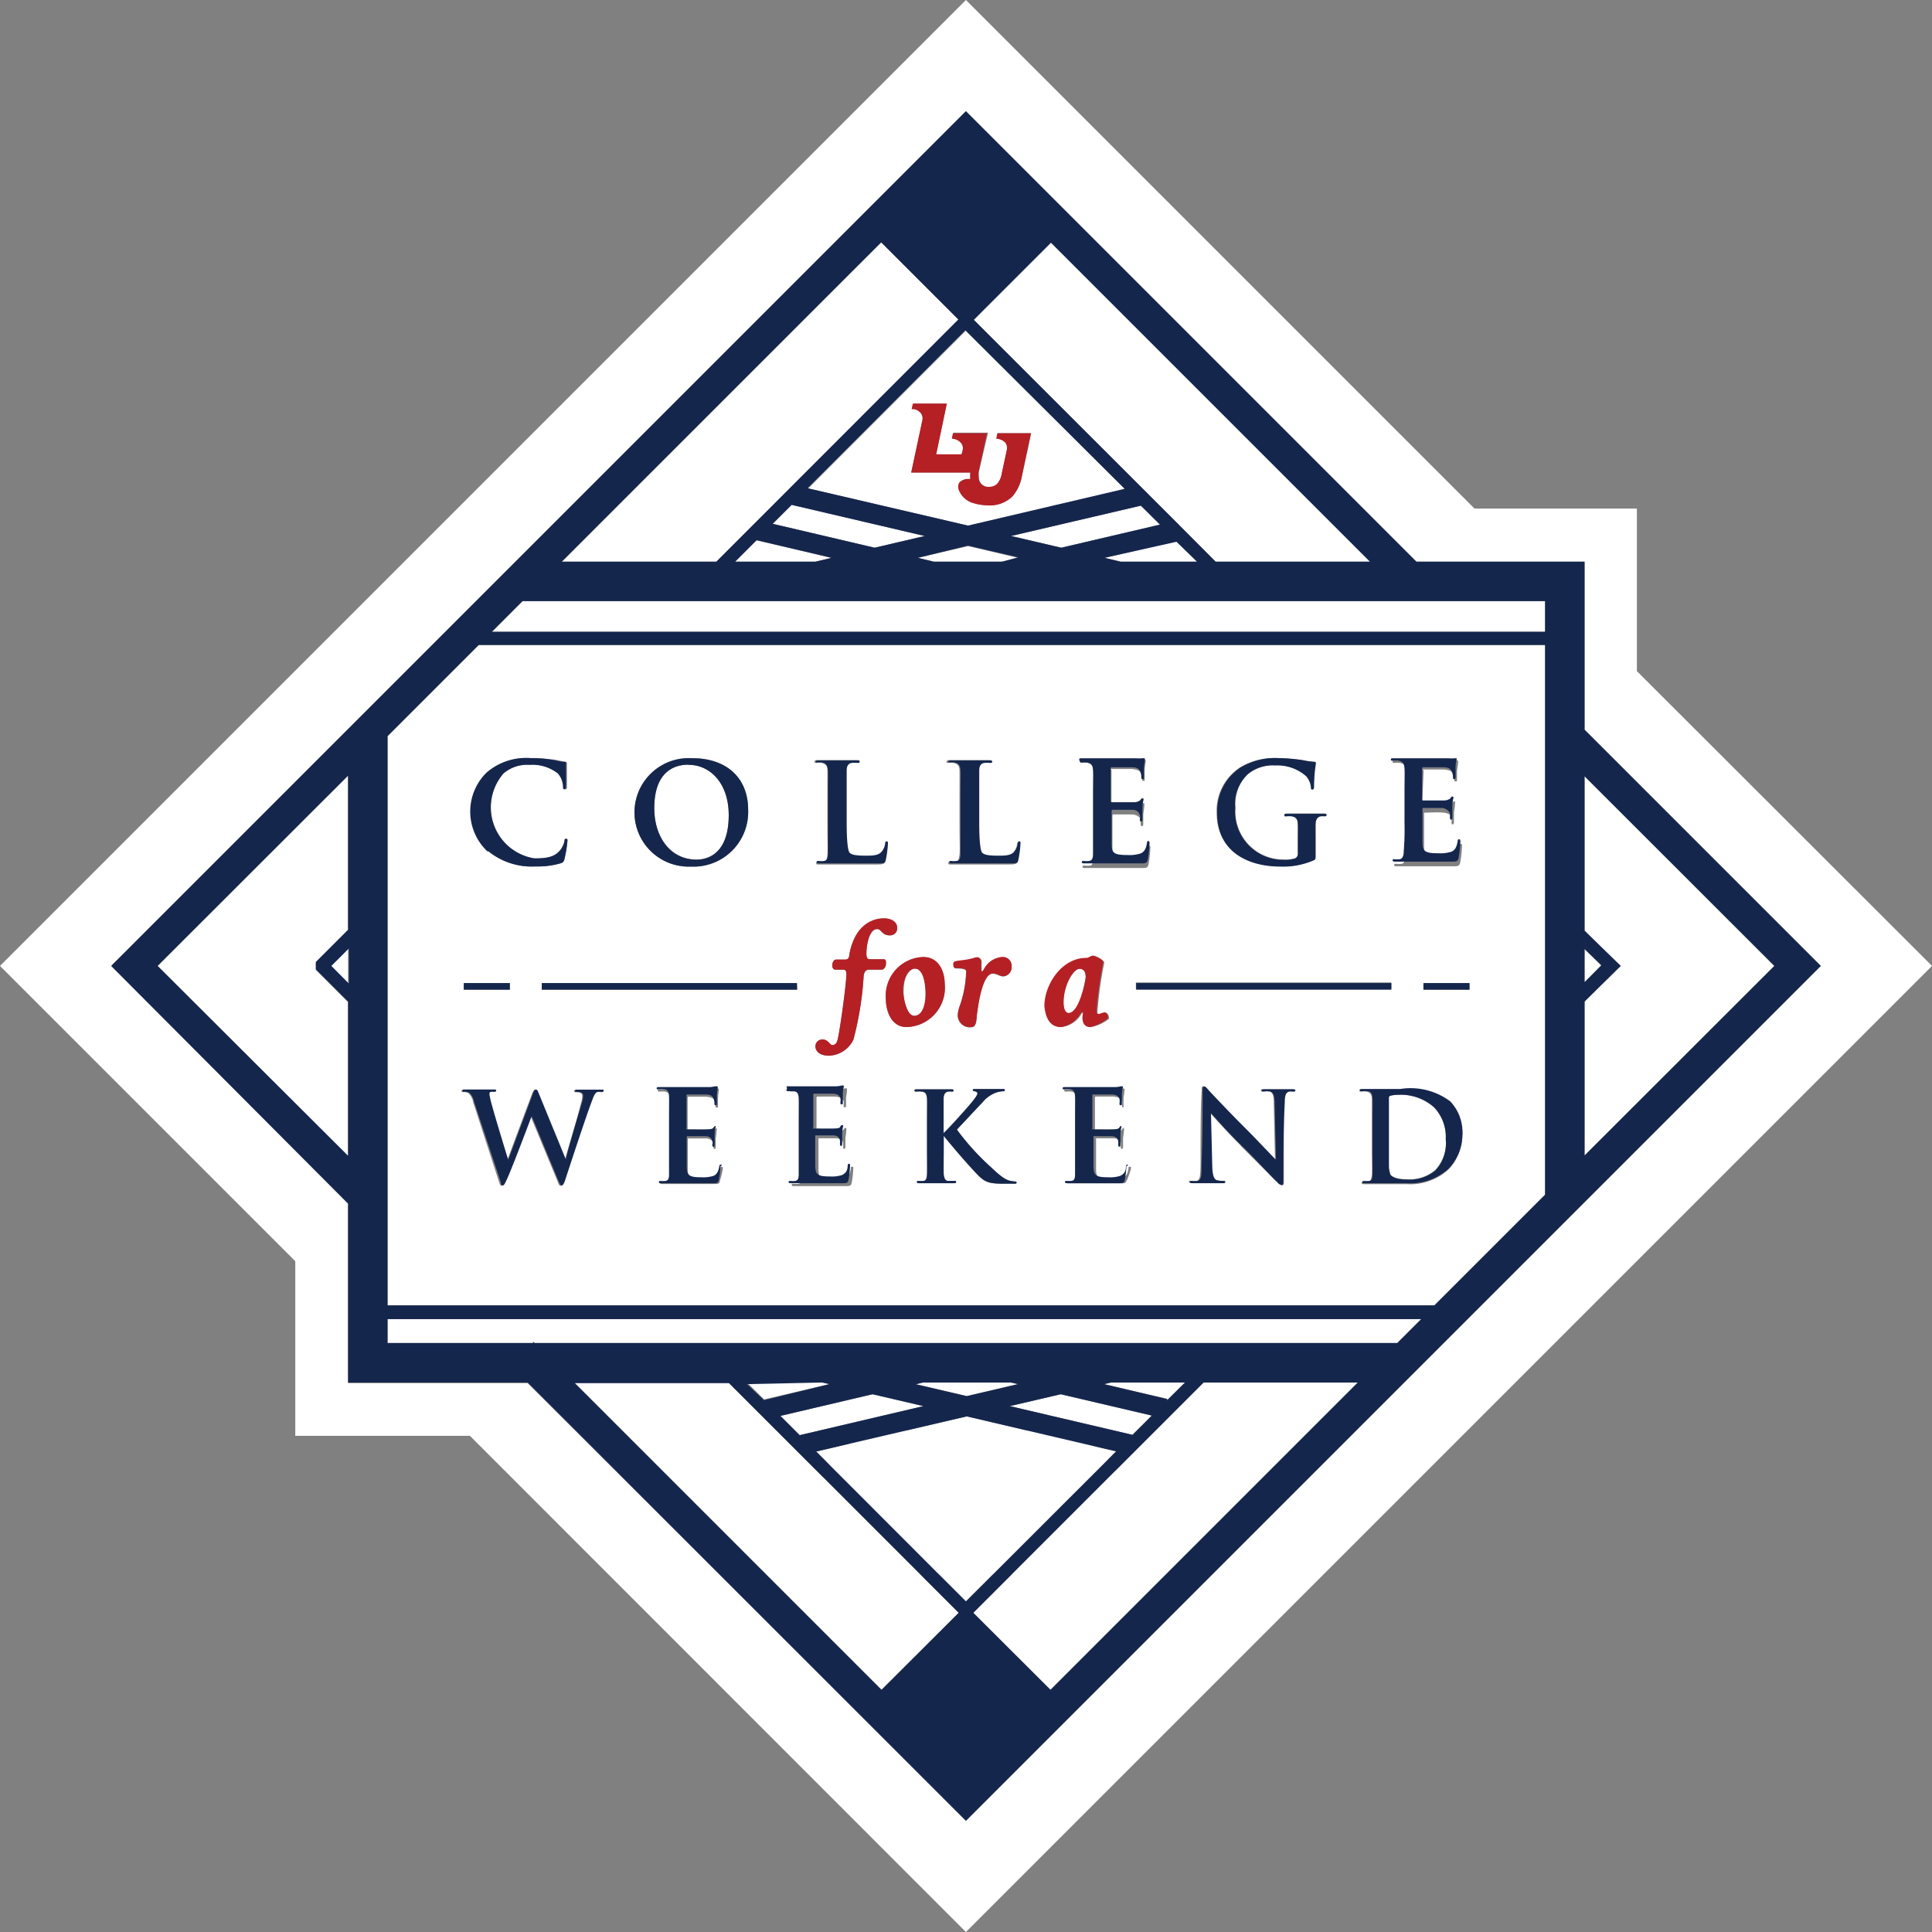 <svg id="Layer_1" data-name="Layer 1" xmlns="http://www.w3.org/2000/svg" viewBox="0 0 120.39 120.39"><rect x="0" y="0" width="120.39" height="120.39" fill="#808080" stroke="none"/><defs><style>.cls-1{fill:#fff;}.cls-2{fill:#15264d;}.cls-3{fill:#b52025;}</style></defs><rect class="cls-1" x="51.01" y="89.15" width="19.07" height="8.96" rx="4.48"/><polygon class="cls-1" points="63.41 86.25 62.97 86.15 57.51 86.15 57.07 86.25 60.24 86.99 63.41 86.25"/><path class="cls-1" d="M24.15,82.2v1.49H33.2s0,0,0-.08l.08.08H87.07l1.49-1.49Z"/><polygon class="cls-1" points="66.1 86.88 62.93 87.62 70.57 89.41 71.78 88.21 66.1 86.88"/><path class="cls-1" d="M87.13,68.22a2.09,2.09,0,0,0-.51.06.13.13,0,0,0-.09.15c0,.27,0,.95,0,1.57v1c0,.83,0,1.43,0,1.58a1.78,1.78,0,0,0,.09.59c.1.15.41.31,1,.31a2.5,2.5,0,0,0,1.8-.56A2.46,2.46,0,0,0,90.09,71a2.68,2.68,0,0,0-.74-2A3.13,3.13,0,0,0,87.13,68.22Z"/><polygon class="cls-1" points="45.8 35 50.81 35 51.81 34.76 47.13 33.67 47.14 33.66 45.8 35"/><path class="cls-1" d="M57,63.3c.48,0,.71-.61.71-1.38,0-.45-.09-1.56-.67-1.56-.35,0-.73.46-.73,1.37C56.29,62,56.39,63.3,57,63.3Z"/><polygon class="cls-1" points="73.84 86.15 69.23 86.15 68.8 86.25 72.75 87.17 72.72 87.26 73.84 86.15"/><path class="cls-1" d="M50.36,30.44l10,2.33,9.76-2.29L60.19,20.6Zm6.53-5.29H59l-.68,3.19H59.9L60,28a.55.55,0,0,0-.11-.46.8.8,0,0,0-.55-.24l.07-.34h2.16L61,29.39a1.63,1.63,0,0,0,0,.35.59.59,0,0,0,.67.59.65.65,0,0,0,.49-.2,1.23,1.23,0,0,0,.28-.64l.31-1.44a.55.55,0,0,0-.09-.48.84.84,0,0,0-.56-.24l.07-.34h2.09l-.58,2.69a2.61,2.61,0,0,1-.59,1.25,2,2,0,0,1-1.56.55,3.06,3.06,0,0,1-.84-.13,1.36,1.36,0,0,1-.9-.75.55.55,0,0,1,0-.54.78.78,0,0,1,.55-.22h.13a1.77,1.77,0,0,1,0-.34v-.06H56.78l.69-3.23a.56.56,0,0,0-.07-.45.72.72,0,0,0-.47-.27h-.12Z"/><polygon class="cls-1" points="54.5 34.13 57.62 33.4 49.33 31.46 48.15 32.64 54.5 34.13"/><polygon class="cls-1" points="75 86.15 60.65 100.5 65.46 105.3 84.61 86.15 75 86.15"/><polygon class="cls-1" points="96.28 39.37 96.28 37.45 32.56 37.45 30.65 39.37 96.28 39.37"/><polygon class="cls-1" points="69.83 35 74.59 35 73.31 33.71 68.83 34.76 69.83 35"/><polygon class="cls-1" points="63.01 33.4 66.13 34.13 72.29 32.69 71.1 31.51 63.01 33.4"/><polygon class="cls-1" points="57.2 34.76 58.19 35 62.44 35 63.44 34.76 60.32 34.03 57.2 34.76"/><path class="cls-1" d="M66.59,63.14c.65,0,1-1.88,1.06-2.21s-.06-.55-.4-.55-1,1.06-1,2.1C66.28,62.93,66.41,63.14,66.59,63.14Z"/><polygon class="cls-1" points="57.54 87.62 54.37 86.88 48.63 88.23 49.83 89.43 57.54 87.62"/><polygon class="cls-1" points="59.74 100.5 45.39 86.15 35.78 86.15 54.93 105.3 59.74 100.5"/><polygon class="cls-1" points="98.74 59.14 98.74 61.25 99.79 60.19 98.74 59.14"/><polygon class="cls-1" points="21.69 61.29 21.69 59.1 20.6 60.19 21.69 61.29"/><polygon class="cls-1" points="21.69 62.45 19.67 60.43 19.67 59.96 21.69 57.94 21.69 48.33 9.82 60.19 21.69 72.06 21.69 62.45"/><polygon class="cls-1" points="98.74 48.37 98.74 57.98 100.95 60.19 98.74 62.41 98.74 72.02 110.56 60.19 98.74 48.37"/><polygon class="cls-1" points="60.68 19.93 73.23 32.47 73.24 32.47 73.25 32.49 75.75 35 85.37 35 65.49 15.12 60.68 19.93"/><polygon class="cls-1" points="44.64 35 59.72 19.91 54.91 15.1 35.02 35 44.64 35"/><path class="cls-1" d="M59.39,93.56c.31,0,.52-.41.52-1.25,0-.69-.16-1.37-.61-1.37-.29,0-.52.39-.52,1.25C58.78,92.84,59,93.56,59.39,93.56Z"/><path class="cls-1" d="M60.19,99.79l9.36-9.35-9.31-2.18-9.38,2.19Zm3.82-9A1,1,0,0,1,65,91.86a2,2,0,0,1-1.49,1.87l-.08,0s0,0,0,0,0,0,.07,0a2,2,0,0,0,1.06-1.76c0-.59-.22-1-.56-1s-.43.25-.43.56c0,.54.29.69.51.69a.76.76,0,0,0,.25,0l.06,0a0,0,0,0,1,0,0,.08.08,0,0,1,0,0,.7.7,0,0,1-.5.18.71.71,0,0,1-.76-.74A.88.88,0,0,1,64,90.77Zm-3,.59s.67-.44.8-.54a.24.24,0,0,1,.1,0s0,0,0,.08,0,.4,0,1v.7c0,.36,0,.68,0,.85s0,.17.15.2l.16,0s.05,0,.05,0,0,0-.06,0H61.1s-.07,0-.07,0,0,0,.06,0l.22,0c.12,0,.14-.08.15-.2s0-.49,0-.85v-1.1c0-.09,0-.14-.06-.14a2.28,2.28,0,0,0-.36.13l-.05,0a0,0,0,0,1,0,0A.05.05,0,0,1,61,91.36Zm-1.63-.59c.76,0,1,.79,1,1.39,0,1-.39,1.57-1.06,1.57s-1-.86-1-1.4C58.31,91.45,58.66,90.77,59.38,90.77Zm-3.54.14a1.47,1.47,0,0,1,.68-.14c.66,0,.95.36.95.8,0,.74-.81,1.37-1.3,1.76,0,0,0,0,0,0h.25c.07,0,.51,0,.65,0a.43.43,0,0,0,.43-.33s0-.06.05-.06,0,0,0,.07a4,4,0,0,1-.11.54c0,.1-.09.11-.33.11H55.67a.05.05,0,0,1-.05,0s0-.06.07-.1c.53-.46,1.28-1.05,1.28-1.85,0-.59-.33-.71-.51-.71a.54.54,0,0,0-.4.13.64.64,0,0,0-.16.37s0,.07,0,.07,0,0,0-.07,0-.35,0-.46S55.8,90.94,55.84,90.91Z"/><path class="cls-1" d="M89.38,81.38l6.9-6.9V64.87l0,0V63.74l0,0v-7l0,0V55.49l0,0V40.19H29.83l-5.68,5.68V81.38Zm-44.52-7.8c0,.2-.12.2-.42.2-.69,0-1.38,0-2.16,0l-1,0c-.1,0-.15,0-.15-.08s0-.06.12-.06a1.7,1.7,0,0,0,.28,0c.16,0,.2-.2.23-.43s0-1,0-1.66V70.12c0-1.19,0-1.41,0-1.65s-.07-.4-.33-.45a1.37,1.37,0,0,0-.31,0c-.08,0-.13,0-.13-.07s.06-.07.17-.07l1.13,0h2a1.78,1.78,0,0,0,.34-.05l.12,0s.05,0,.05.07a4.68,4.68,0,0,0-.06.51c0,.08,0,.42,0,.52s0,.08-.08.08-.07,0-.07-.14a.81.81,0,0,0-.05-.25c0-.14-.13-.23-.52-.28l-1.11,0s-.06,0-.06.08v2c0,.06,0,.09.06.09s1.07,0,1.25,0,.3,0,.37-.11.09-.1.13-.1,0,0,0,.06,0,.17-.06.57c0,.15,0,.47,0,.52s0,.15-.07.15-.07-.09-.07-.13,0-.12,0-.22-.15-.28-.44-.31l-1.11,0s-.05,0-.05.08v1.83c0,.54.14.65.94.65a2.12,2.12,0,0,0,.74-.09c.2-.1.29-.26.35-.58,0-.09,0-.12.08-.12s.07.07.07.14A6.08,6.08,0,0,1,44.86,73.58Zm18.33.18h-.67c-.88,0-1.15-.09-1.59-.54-.6-.62-1.48-1.64-2.13-2.44v.72c0,.71,0,1.33,0,1.67s.09.39.28.42l.38,0c.07,0,.11,0,.11.06s-.07.08-.15.08l-1.13,0-1,0c-.1,0-.16,0-.16-.08s0-.06.13-.06a1.84,1.84,0,0,0,.28,0c.15,0,.19-.2.22-.43s0-1,0-1.66V70.12c0-1.19,0-1.41,0-1.65s-.08-.4-.34-.45a1.28,1.28,0,0,0-.3,0c-.09,0-.14,0-.14-.07s.06-.07.18-.07l1.09,0,1,0c.1,0,.16,0,.16.07s0,.07-.11.07a.9.9,0,0,0-.22,0c-.21,0-.27.17-.29.45s0,.46,0,1.65v.49c.35-.32,1.28-1.36,1.63-1.77s.48-.61.48-.7,0-.1-.18-.14-.1,0-.1-.08,0-.06.1-.06l.79,0,.95,0c.12,0,.14,0,.14.07s0,.06-.1.07a1.65,1.65,0,0,0-.43.08,2,2,0,0,0-.87.63c-.37.38-1.37,1.46-1.58,1.68a15.37,15.37,0,0,0,2.11,2.33c.69.66.92.77,1.16.85l.29.05c.11,0,.15,0,.15.07S63.3,73.76,63.19,73.76Zm-2-13.22s0,0,.09-.08a1.4,1.4,0,0,1,1.17-.81.55.55,0,0,1,.58.6.56.56,0,0,1-.5.6c-.27,0-.38-.17-.67-.17-.61,0-.89,1.75-1,2.65,0,.48-.1.69-.36.69a.75.75,0,0,1-.82-.83,2.11,2.11,0,0,1,.14-.55,7,7,0,0,0,.38-2.11c0-.12-.17-.18-.63-.18-.14,0-.17-.21-.17-.31s.61-.1,1.41-.37l.1,0a.27.27,0,0,1,.26.3c0,.12,0,.34,0,.46S61.15,60.54,61.19,60.54Zm9,13c0,.2-.12.2-.42.2-.7,0-1.38,0-2.16,0l-1,0c-.1,0-.15,0-.15-.08s0-.06.12-.06a1.7,1.7,0,0,0,.28,0c.16,0,.2-.2.23-.43s0-1,0-1.66V70.12c0-1.19,0-1.41,0-1.65s-.08-.4-.33-.45a1.42,1.42,0,0,0-.31,0c-.09,0-.13,0-.13-.07s0-.07.17-.07l1.12,0h2a1.53,1.53,0,0,0,.33-.05l.13,0s0,0,0,.07,0,.15-.06.51c0,.08,0,.42,0,.52A.07.07,0,0,1,70,69c-.06,0-.08,0-.08-.14a.72.72,0,0,0,0-.25c-.06-.14-.13-.23-.53-.28l-1.1,0s-.06,0-.06.08v2c0,.06,0,.09.06.09s1.07,0,1.25,0,.3,0,.37-.11.09-.1.13-.1,0,0,0,.06,0,.17-.06.57c0,.15,0,.47,0,.52s0,.15-.07.15-.07-.09-.07-.13a1.15,1.15,0,0,0,0-.22c0-.16-.14-.28-.43-.31l-1.11,0s0,0,0,.08v.62c0,.26,0,1,0,1.21,0,.54.14.65.94.65a2,2,0,0,0,.73-.09c.21-.1.3-.26.35-.58,0-.09,0-.12.09-.12s.06.07.06.14A6.09,6.09,0,0,1,70.21,73.58Zm7.09-2.19c-.85-.85-1.74-1.85-1.88-2l.08,3.31c0,.61.12.81.28.87a1.41,1.41,0,0,0,.4.05c.09,0,.13,0,.13.06s-.07.08-.18.08c-.5,0-.82,0-1,0l-.85,0c-.1,0-.17,0-.17-.08s0-.06.13-.06a1.45,1.45,0,0,0,.35,0c.2-.06.23-.29.24-1,0-1.65,0-3.58.07-4.62,0-.16,0-.27.1-.27s.16.1.29.25,1.28,1.37,2.42,2.5c.53.53,1.63,1.7,1.76,1.82l-.08-3.54c0-.48-.08-.63-.26-.71a1.53,1.53,0,0,0-.42,0c-.09,0-.12,0-.12-.07s.08-.07.2-.07l.94,0,.77,0c.1,0,.18,0,.18.07s0,.07-.14.07a1.06,1.06,0,0,0-.24,0c-.21.06-.28.23-.28.66C80,70.33,80,72,80,73.61c0,.17,0,.24-.1.24a.45.45,0,0,1-.27-.17C79.11,73.21,78.11,72.19,77.3,71.39Zm-6.5-9.72v-.41H86.7v.41Zm20.34,9.06a3.11,3.11,0,0,1-.85,2.18,3.55,3.55,0,0,1-2.62.92c-.28,0-.6,0-.89,0s-.57,0-.77,0h-.45l-.53,0c-.11,0-.16,0-.16-.08s0-.06.12-.06a1.85,1.85,0,0,0,.29,0c.15,0,.19-.2.22-.43s0-1,0-1.66V70.12c0-1.19,0-1.41,0-1.65s-.08-.4-.34-.45a1.32,1.32,0,0,0-.3,0c-.09,0-.14,0-.14-.07s.06-.07.17-.07l1.13,0,1.2,0a4.12,4.12,0,0,1,3.13.89A2.77,2.77,0,0,1,91.14,70.73ZM88.7,61.67v-.41h2.87v.41Zm-.08-11.59c0,.06,0,.09.06.09h1.38a.67.67,0,0,0,.42-.13c.06-.07.09-.11.13-.11s.06,0,.06.07,0,.18-.07.62c0,.18,0,.52,0,.58s0,.17-.08.17-.07-.1-.07-.14a1.29,1.29,0,0,0,0-.25c0-.17-.16-.3-.48-.34s-1,0-1.23,0c0,0,0,0,0,.08v.68c0,.3,0,1.09,0,1.34,0,.59.16.72,1,.72a2.28,2.28,0,0,0,.81-.1c.22-.1.32-.29.38-.64,0-.09,0-.13.1-.13s.07.07.07.16a7.06,7.06,0,0,1-.11,1c-.06.23-.14.23-.47.23-.77,0-1.52,0-2.39,0l-1.08,0c-.11,0-.17,0-.17-.08s0-.07.13-.07a1.17,1.17,0,0,0,.31,0c.18,0,.22-.22.25-.47a17.67,17.67,0,0,0,.05-1.84V49.86c0-1.31,0-1.55,0-1.83s-.09-.43-.37-.49a1.58,1.58,0,0,0-.34,0c-.09,0-.14,0-.14-.08s.06-.07.19-.07l1.24,0h2.15a1.92,1.92,0,0,0,.37,0l.14,0s0,0,0,.08,0,.16-.07.56c0,.08,0,.46,0,.56s0,.1-.09.1-.07-.05-.07-.16a.73.73,0,0,0-.06-.27c-.06-.16-.14-.26-.57-.31-.15,0-1,0-1.23,0s-.06,0-.06.09ZM77.3,47.8a4.19,4.19,0,0,1,2.32-.56,11.36,11.36,0,0,1,1.53.13,4.84,4.84,0,0,0,.68.1c.1,0,.12,0,.12.1A11.94,11.94,0,0,0,81.89,49c0,.13,0,.18-.1.18s-.07-.05-.08-.12a1.22,1.22,0,0,0-.3-.71,2.7,2.7,0,0,0-1.92-.67,2.46,2.46,0,0,0-1.7.53,2.55,2.55,0,0,0-.8,2.11,3,3,0,0,0,3,3.24,2,2,0,0,0,.74-.09.32.32,0,0,0,.16-.32v-.81c0-.43,0-.76,0-1s-.09-.43-.37-.49a1.67,1.67,0,0,0-.34,0c-.07,0-.13,0-.13-.07s.06-.09.19-.09c.44,0,1,0,1.25,0l1,0c.12,0,.18,0,.18.09s-.06.07-.12.07a1,1,0,0,0-.23,0c-.23,0-.32.19-.33.49s0,.61,0,1v.94c0,.24,0,.25-.11.31a4.75,4.75,0,0,1-2.07.39c-2.12,0-4-1-4-3.38A3.22,3.22,0,0,1,77.3,47.8Zm-9.86-.44,1.24,0h2.16a2.05,2.05,0,0,0,.37,0,.58.58,0,0,1,.14,0s.05,0,.05.08a3.79,3.79,0,0,0-.07.56c0,.08,0,.46,0,.56s0,.1-.08.1-.08-.05-.08-.16a.91.91,0,0,0-.05-.27c-.06-.16-.15-.26-.58-.31-.14,0-1,0-1.22,0s-.06,0-.06.09v2.18c0,.06,0,.09.06.09h1.38a.66.66,0,0,0,.41-.13c.06-.07.1-.11.14-.11s.06,0,.06.07,0,.18-.07.62c0,.18,0,.52,0,.58s0,.17-.08.17-.08-.1-.08-.14,0-.14,0-.25-.17-.3-.49-.34c-.16,0-1,0-1.22,0,0,0-.05,0-.05.08v.68c0,.3,0,1.09,0,1.34,0,.59.15.72,1,.72a2.23,2.23,0,0,0,.81-.1c.23-.1.33-.29.39-.64,0-.09,0-.13.09-.13s.07.07.07.16a7.06,7.06,0,0,1-.11,1c-.06.23-.14.23-.46.23-.77,0-1.53,0-2.39,0l-1.09,0c-.11,0-.17,0-.17-.08s0-.07.14-.07a1.23,1.23,0,0,0,.31,0c.17,0,.21-.22.25-.47s0-1,0-1.84V49.86c0-1.31,0-1.55,0-1.83s-.09-.43-.38-.49a1.42,1.42,0,0,0-.33,0c-.1,0-.15,0-.15-.08S67.31,47.36,67.44,47.36Zm.3,12.37c.17,0,.32-.14.43-.14s.68.24.64.42a24.14,24.14,0,0,0-.42,3c0,.2,0,.25.18.21a1.51,1.51,0,0,1,.32-.1c.12,0,.21.15.21.27a.19.19,0,0,1,0,.1A2.54,2.54,0,0,1,68,64c-.42,0-.48-.31-.48-.57s0-.36,0-.36-.1.07-.13.11a1.66,1.66,0,0,1-1.23.82c-.69,0-1-.65-1-1.31C65.14,61.39,66.22,59.73,67.74,59.73ZM59.23,47.36l1.18,0,1.18,0c.12,0,.18,0,.18.07s-.05.08-.16.08a1.93,1.93,0,0,0-.33,0c-.24,0-.31.19-.32.49s0,.52,0,1.83v1.51c0,1.11,0,1.7.18,1.86s.37.19,1,.19c.46,0,.8,0,1-.25a1,1,0,0,0,.23-.51c0-.08,0-.13.09-.13s.07,0,.07.14a6.69,6.69,0,0,1-.13,1c0,.18-.09.23-.54.23-.8,0-1.59,0-2.51,0l-1.09,0c-.11,0-.17,0-.17-.08s0-.07.14-.07a1.23,1.23,0,0,0,.31,0c.17,0,.22-.22.25-.47s0-1,0-1.84V49.86c0-1.31,0-1.55,0-1.83s-.09-.43-.38-.49a1,1,0,0,0-.28,0c-.09,0-.15,0-.15-.08S59.1,47.36,59.23,47.36ZM57.52,59.65c1,0,1.35,1,1.35,1.67A2.45,2.45,0,0,1,56.49,64c-1,0-1.29-1.15-1.29-1.74A2.42,2.42,0,0,1,57.52,59.65Zm-1.61-1.81a.44.44,0,0,1-.48.45c-.48,0-.5-.39-.77-.39-.52,0-.67,1.06-.67,1.52,0,.28.06.36.23.36l.84,0c.12,0,.15.14.15.28s-.09.37-.27.37-.3,0-.74,0c-.12,0-.31,0-.38.36a20.2,20.2,0,0,1-.64,4,1.76,1.76,0,0,1-1.51,1c-.73,0-.86-.4-.86-.58a.43.43,0,0,1,.45-.43c.35,0,.39.35.6.35s.28-.08.34-.36c.2-.89.52-3.49.54-4,0-.28-.05-.34-.2-.34h-.47c-.14,0-.21-.13-.21-.27s.09-.36.25-.36l.53,0c.2,0,.24-.07.29-.35.32-1.65,1.27-2.21,2.15-2.21C55.43,57.23,55.91,57.38,55.91,57.84ZM51,47.36l1.18,0,1.18,0c.12,0,.18,0,.18.07s0,.08-.16.08a1.93,1.93,0,0,0-.33,0c-.24,0-.31.19-.32.49s0,.52,0,1.83v1.51c0,1.11,0,1.7.18,1.86s.37.19,1,.19c.46,0,.8,0,1-.25a1,1,0,0,0,.23-.51c0-.08,0-.13.09-.13s.07,0,.07.14a6.69,6.69,0,0,1-.13,1c-.05.18-.09.23-.54.23-.8,0-1.59,0-2.51,0l-1.09,0c-.11,0-.17,0-.17-.08s0-.07.14-.07a1.23,1.23,0,0,0,.31,0c.17,0,.22-.22.25-.47s0-1,0-1.84V49.86c0-1.31,0-1.55,0-1.83s-.09-.43-.37-.49a1.17,1.17,0,0,0-.29,0c-.09,0-.15,0-.15-.08S50.84,47.36,51,47.36Zm1.32,20.51a1.53,1.53,0,0,0,.33-.05l.13,0s0,0,0,.07,0,.15-.06.51c0,.08,0,.42,0,.52a.07.07,0,0,1-.07.08c-.06,0-.08,0-.08-.14a.72.72,0,0,0,0-.25c-.06-.14-.13-.23-.53-.28l-1.1,0s-.06,0-.06.08v2c0,.06,0,.09.06.09s1.07,0,1.25,0,.3,0,.37-.11.09-.1.13-.1.05,0,.05.06,0,.17-.06.57c0,.15,0,.47,0,.52s0,.15-.07.15-.07-.09-.07-.13a1.15,1.15,0,0,0,0-.22c0-.16-.14-.28-.43-.31l-1.11,0s0,0,0,.08v.62c0,.26,0,1,0,1.21,0,.54.14.65.94.65a2,2,0,0,0,.73-.09c.21-.1.3-.26.35-.58,0-.09,0-.12.09-.12s.06.07.06.14a6.09,6.09,0,0,1-.1.87c-.05.2-.12.2-.42.2-.7,0-1.38,0-2.16,0l-1,0c-.1,0-.15,0-.15-.08s0-.06.12-.06a1.7,1.7,0,0,0,.28,0c.16,0,.2-.2.23-.43s0-1,0-1.66V70.12c0-1.19,0-1.41,0-1.65s-.08-.4-.33-.45a1.42,1.42,0,0,0-.31,0c-.09,0-.13,0-.13-.07s.05-.07.17-.07l1.12,0Zm-2.63-6.2H33.76v-.41h15.9ZM43.14,47.24c2.14,0,3.48,1.25,3.48,3.22A3.41,3.41,0,0,1,43.05,54a3.38,3.38,0,1,1,.09-6.75ZM29.37,50.51a3.24,3.24,0,0,1,1-2.36,3.75,3.75,0,0,1,2.72-.91,8.84,8.84,0,0,1,1.25.08c.33,0,.63.12.89.15.09,0,.1.05.1.1s0,.18,0,.48,0,.75,0,.93,0,.2-.1.2-.09-.07-.09-.19a1.28,1.28,0,0,0-.33-.8A2.6,2.6,0,0,0,33,47.66a2.27,2.27,0,0,0-1.62.53,3.22,3.22,0,0,0,1.92,5.3c.77,0,1.23-.08,1.58-.48a1.4,1.4,0,0,0,.29-.57c0-.14,0-.17.11-.17s.08.06.08.13a7.62,7.62,0,0,1-.19,1.14.3.3,0,0,1-.22.25,5,5,0,0,1-1.56.2,4.29,4.29,0,0,1-2.95-.94A3.22,3.22,0,0,1,29.37,50.51Zm2.4,11.16H28.9v-.41h2.87Zm-2.29,7a1,1,0,0,0-.29-.55.61.61,0,0,0-.31-.07c-.08,0-.12,0-.12-.07s.06-.07.17-.07l.9,0c.07,0,.42,0,.87,0,.11,0,.16,0,.16.07s-.06.07-.14.07a.4.4,0,0,0-.19,0c-.07,0-.09.08-.09.17a5.63,5.63,0,0,0,.17.72c.14.51.86,2.88,1,3.35l1.53-4.1c.08-.22.14-.28.2-.28s.12.11.22.36l1.64,4c.15-.55.78-2.61,1-3.53a1.47,1.47,0,0,0,.08-.45c0-.12-.07-.23-.38-.23-.07,0-.13,0-.13-.07s.06-.07.18-.07c.42,0,.74,0,.81,0l.65,0c.09,0,.14,0,.14.06s0,.08-.11.08a.68.68,0,0,0-.27,0c-.19.07-.27.38-.44.82-.36,1-1.18,3.47-1.56,4.64-.09.28-.12.37-.23.37s-.12-.09-.24-.38l-1.63-3.94c-.16.42-1.2,3.19-1.53,3.91-.15.32-.19.41-.28.41s-.11-.09-.18-.29Z"/><polygon class="cls-1" points="51.68 86.25 51.24 86.15 46.55 86.15 47.61 87.2 51.68 86.25"/><path class="cls-1" d="M120.39,60.19,102,41.82V31.69H91.88L60.19,0,0,60.19l18.4,18.4V89.47H29.28l30.91,30.92Zm-87.51,26H21.69V75L6.93,60.19,60.19,6.93,88.26,35H98.74V45.47l14.72,14.72L60.19,113.46Z"/><path class="cls-1" d="M43.41,53.56c.61,0,2-.29,2-2.78,0-1.93-1.11-3.13-2.52-3.13-1,0-2.12.55-2.12,2.7C40.77,52.14,41.76,53.56,43.41,53.56Z"/><path class="cls-2" d="M113.46,60.19,98.74,45.47V35H88.26L60.19,6.93,6.93,60.19,21.69,75V86.15H32.88l27.31,27.31Zm-48,45.11-4.81-4.8L75,86.15h9.61ZM32.56,37.46H96.28v1.91H30.65Zm37.52-7-9.76,2.29-10-2.33,9.83-9.84ZM74.59,35H69.83l-1-.24,4.48-1ZM62.44,35H58.19l-1-.24L60.32,34l3.12.73Zm3.69-.87L63,33.4l8.09-1.89,1.19,1.18Zm-16.8-2.67,8.29,1.94-3.12.73-6.35-1.49Zm2.48,3.3-1,.24h-5l1.34-1.34h0ZM87.07,83.69H33.32l-.08-.08s0,0,0,.08H24.15V82.2H88.56Zm-16.5,5.72-7.64-1.79,3.17-.74,5.67,1.33ZM57.51,86.15H63l.44.1L60.24,87l-3.17-.74Zm11.29.1.43-.1h4.61l-1.12,1.11,0-.08ZM24.15,45.87l5.68-5.68H96.28V55.52l0,0v1.16l0,0v7l0,0v1.15l0,0v9.61l-6.9,6.9H24.15ZM98.74,59.14l1.05,1-1.05,1.06Zm-77,2.15-1.09-1.1,1.09-1.09ZM51.24,86.15l.44.1-4.07,1-1.06-1Zm3.13.73,3.17.74-7.71,1.81-1.2-1.2Zm5.87,1.38,9.31,2.18-9.36,9.35-9.33-9.34ZM98.74,72V62.41L101,60.19,98.74,58V48.37l11.83,11.82ZM85.37,35H75.75l-2.5-2.51v0h0L60.68,19.93l4.81-4.81ZM54.91,15.1l4.81,4.81L44.64,35H35ZM9.82,60.19,21.69,48.33v9.61l-2,2v.47l2,2v9.61Zm26,26h9.61L59.74,100.5l-4.81,4.8Z"/><rect class="cls-2" x="28.9" y="61.26" width="2.87" height="0.41"/><rect class="cls-2" x="33.76" y="61.26" width="15.9" height="0.41"/><path class="cls-2" d="M30.44,53.05a4.29,4.29,0,0,0,2.95.94,5,5,0,0,0,1.56-.2.3.3,0,0,0,.22-.25,7.62,7.62,0,0,0,.19-1.14c0-.07,0-.13-.08-.13s-.08,0-.11.17a1.4,1.4,0,0,1-.29.57c-.35.4-.81.48-1.58.48a3.22,3.22,0,0,1-1.92-5.3A2.27,2.27,0,0,1,33,47.66a2.6,2.6,0,0,1,1.75.53,1.28,1.28,0,0,1,.33.8c0,.12,0,.19.09.19s.09-.07.1-.2,0-.65,0-.93,0-.41,0-.48,0-.09-.1-.1c-.26,0-.56-.1-.89-.15a8.84,8.84,0,0,0-1.25-.08,3.75,3.75,0,0,0-2.72.91,3.41,3.41,0,0,0,.06,4.9Z"/><path class="cls-2" d="M43.05,54a3.41,3.41,0,0,0,3.57-3.53c0-2-1.34-3.22-3.48-3.22A3.38,3.38,0,1,0,43.05,54Zm-.16-6.34c1.41,0,2.52,1.2,2.52,3.13,0,2.49-1.39,2.78-2,2.78-1.65,0-2.64-1.42-2.64-3.21C40.77,48.2,41.9,47.65,42.89,47.65Z"/><path class="cls-2" d="M50.93,47.51a1.17,1.17,0,0,1,.29,0c.28.06.35.2.37.49s0,.52,0,1.83v1.51c0,.8,0,1.48,0,1.84s-.08.44-.25.47a1.23,1.23,0,0,1-.31,0c-.1,0-.14,0-.14.07s.06.08.17.08l1.09,0c.92,0,1.71,0,2.51,0,.45,0,.49,0,.54-.23a6.69,6.69,0,0,0,.13-1c0-.1,0-.14-.07-.14s-.09,0-.09.13a1,1,0,0,1-.23.51c-.21.24-.55.25-1,.25-.67,0-.89-.07-1-.19s-.18-.75-.18-1.86V49.86c0-1.31,0-1.55,0-1.83s.08-.45.32-.49a1.93,1.93,0,0,1,.33,0c.11,0,.16,0,.16-.08s-.06-.07-.18-.07l-1.18,0-1.18,0c-.13,0-.19,0-.19.07S50.84,47.51,50.93,47.51Z"/><path class="cls-2" d="M59.19,47.51a1,1,0,0,1,.28,0c.29.06.36.2.38.49s0,.52,0,1.83v1.51c0,.8,0,1.48,0,1.84s-.08.44-.25.47a1.23,1.23,0,0,1-.31,0c-.1,0-.14,0-.14.07s.06.08.17.08l1.09,0c.92,0,1.71,0,2.51,0,.45,0,.49,0,.54-.23a6.69,6.69,0,0,0,.13-1c0-.1,0-.14-.07-.14s-.09,0-.09.13a1,1,0,0,1-.23.51c-.21.24-.55.25-1,.25-.67,0-.89-.07-1-.19s-.18-.75-.18-1.86V49.86c0-1.31,0-1.55,0-1.83s.08-.45.32-.49a1.93,1.93,0,0,1,.33,0c.11,0,.16,0,.16-.08s-.06-.07-.18-.07l-1.18,0-1.18,0c-.13,0-.19,0-.19.07S59.1,47.51,59.19,47.51Z"/><path class="cls-2" d="M67.4,47.51a1.42,1.42,0,0,1,.33,0c.29.06.36.2.38.49s0,.52,0,1.83v1.51c0,.8,0,1.48,0,1.84s-.08.44-.25.47a1.23,1.23,0,0,1-.31,0c-.1,0-.14,0-.14.07s.06.08.17.08l1.09,0c.86,0,1.62,0,2.39,0,.32,0,.4,0,.46-.23a7.06,7.06,0,0,0,.11-1c0-.09,0-.16-.07-.16s-.07,0-.09.13c-.06.35-.16.54-.39.64a2.23,2.23,0,0,1-.81.1c-.88,0-1-.13-1-.72,0-.25,0-1,0-1.34v-.68s0-.08.05-.08c.21,0,1.06,0,1.22,0,.32,0,.44.17.49.34s0,.16,0,.25,0,.14.08.14.08-.1.08-.17,0-.4,0-.58c0-.44.07-.57.07-.62s0-.07-.06-.07-.08,0-.14.11a.66.66,0,0,1-.41.13H69.27s-.06,0-.06-.09V47.9q0-.09.06-.09c.17,0,1.08,0,1.22,0,.43,0,.52.15.58.31a.91.91,0,0,1,.05.27c0,.11,0,.16.08.16s.08-.05.08-.1,0-.48,0-.56a3.79,3.79,0,0,1,.07-.56s0-.08-.05-.08a.58.58,0,0,0-.14,0,2.05,2.05,0,0,1-.37,0H68.68l-1.24,0c-.13,0-.19,0-.19.07S67.3,47.51,67.4,47.51Z"/><path class="cls-2" d="M79.79,54a4.75,4.75,0,0,0,2.07-.39c.11-.06.11-.07.11-.31v-.94c0-.43,0-.78,0-1s.1-.45.33-.49a1,1,0,0,1,.23,0c.06,0,.12,0,.12-.07s-.06-.09-.18-.09l-1,0c-.26,0-.81,0-1.25,0-.13,0-.19,0-.19.09s.06.07.13.07a1.67,1.67,0,0,1,.34,0c.28.06.36.2.37.49s0,.59,0,1v.81a.32.32,0,0,1-.16.32,2,2,0,0,1-.74.09,3,3,0,0,1-3-3.24,2.55,2.55,0,0,1,.8-2.11,2.46,2.46,0,0,1,1.7-.53,2.7,2.7,0,0,1,1.92.67,1.22,1.22,0,0,1,.3.71c0,.07,0,.12.08.12s.1-.05.1-.18A11.94,11.94,0,0,1,82,47.57c0-.06,0-.09-.12-.1a4.84,4.84,0,0,1-.68-.1,11.36,11.36,0,0,0-1.53-.13,4.19,4.19,0,0,0-2.32.56,3.22,3.22,0,0,0-1.5,2.81C75.8,53,77.67,54,79.79,54Z"/><path class="cls-2" d="M88.68,47.81c.18,0,1.08,0,1.23,0,.43,0,.51.15.57.31a.73.73,0,0,1,.06.27c0,.11,0,.16.07.16s.08-.05.09-.1,0-.48,0-.56c0-.4.07-.5.07-.56s0-.08,0-.08l-.14,0a1.92,1.92,0,0,1-.37,0H88.1l-1.24,0c-.13,0-.19,0-.19.07s0,.08.14.08a1.58,1.58,0,0,1,.34,0c.28.06.35.2.37.49s0,.52,0,1.83v1.51a17.67,17.67,0,0,1-.05,1.84c0,.25-.07.44-.25.47a1.17,1.17,0,0,1-.31,0c-.1,0-.13,0-.13.07s.06.08.17.08l1.08,0c.87,0,1.62,0,2.39,0,.33,0,.41,0,.47-.23a7.06,7.06,0,0,0,.11-1c0-.09,0-.16-.07-.16s-.08,0-.1.13c-.06.35-.16.54-.38.64a2.28,2.28,0,0,1-.81.1c-.88,0-1-.13-1-.72,0-.25,0-1,0-1.34v-.68s0-.08,0-.08c.21,0,1.06,0,1.23,0s.44.17.48.34a1.29,1.29,0,0,1,0,.25s0,.14.07.14.08-.1.08-.17,0-.4,0-.58c0-.44.07-.57.07-.62s0-.07-.06-.07-.07,0-.13.11a.67.67,0,0,1-.42.13H88.68c-.05,0-.06,0-.06-.09V47.9Q88.62,47.81,88.68,47.81Z"/><path class="cls-2" d="M31.32,73.87c.09,0,.13-.09.28-.41.33-.72,1.37-3.49,1.53-3.91l1.63,3.94c.12.29.17.38.24.38s.14-.09.23-.37c.38-1.17,1.2-3.65,1.56-4.64.17-.44.25-.75.44-.82a.68.68,0,0,1,.27,0c.07,0,.11,0,.11-.08s0-.06-.14-.06l-.65,0c-.07,0-.39,0-.81,0-.12,0-.18,0-.18.07s.06.07.13.07c.31,0,.38.11.38.23a1.47,1.47,0,0,1-.08.45c-.27.92-.9,3-1,3.53l-1.64-4c-.1-.25-.14-.36-.22-.36s-.12.06-.2.28l-1.53,4.1c-.15-.47-.87-2.84-1-3.35a5.63,5.63,0,0,1-.17-.72c0-.09,0-.14.09-.17a.4.4,0,0,1,.19,0c.08,0,.14,0,.14-.07s-.05-.07-.16-.07c-.45,0-.8,0-.87,0l-.9,0c-.11,0-.17,0-.17.07s0,.07.12.07a.61.61,0,0,1,.31.07,1,1,0,0,1,.29.55l1.66,5C31.21,73.78,31.24,73.87,31.32,73.87Z"/><path class="cls-2" d="M44.9,72.57s-.07,0-.08.12c-.06.32-.15.48-.35.58a2.12,2.12,0,0,1-.74.09c-.8,0-.92-.11-.94-.65V70.88s0-.08.05-.08l1.11,0c.29,0,.4.15.44.31s0,.15,0,.22,0,.13.07.13.07-.09.07-.15,0-.37,0-.52c0-.4.06-.53.06-.57s0-.06,0-.06-.07,0-.13.1-.18.1-.37.11-1.08,0-1.25,0-.06,0-.06-.09v-2c0-.06,0-.08.06-.08l1.11,0c.39,0,.47.14.52.28a.81.81,0,0,1,.05.25c0,.1,0,.14.07.14s.07,0,.08-.08,0-.44,0-.52a4.68,4.68,0,0,1,.06-.51s0-.07-.05-.07l-.12,0a1.78,1.78,0,0,1-.34.05h-2l-1.13,0c-.11,0-.17,0-.17.07s0,.07.13.07a1.37,1.37,0,0,1,.31,0c.26,0,.32.18.33.45s0,.46,0,1.65V71.5c0,.71,0,1.33,0,1.66s-.07.4-.23.43a1.7,1.7,0,0,1-.28,0c-.09,0-.12,0-.12.06s0,.08.15.08l1,0c.78,0,1.47,0,2.16,0,.3,0,.37,0,.42-.2a6.08,6.08,0,0,0,.11-.87C45,72.64,45,72.57,44.9,72.57Z"/><path class="cls-2" d="M49,67.93s0,.07.13.07a1.42,1.42,0,0,1,.31,0c.25,0,.32.18.33.45s0,.46,0,1.65V71.5c0,.71,0,1.33,0,1.66s-.07.4-.23.43a1.7,1.7,0,0,1-.28,0c-.09,0-.12,0-.12.06s.05.08.15.08l1,0c.78,0,1.46,0,2.16,0,.3,0,.37,0,.42-.2a6.09,6.09,0,0,0,.1-.87c0-.07,0-.14-.06-.14s-.07,0-.09.12c0,.32-.14.48-.35.58a2,2,0,0,1-.73.09c-.8,0-.92-.11-.94-.65,0-.23,0-.95,0-1.21v-.62s0-.08,0-.08l1.11,0c.29,0,.4.15.43.31a1.15,1.15,0,0,1,0,.22s0,.13.07.13.07-.09.07-.15,0-.37,0-.52c0-.4.06-.53.06-.57s0-.06-.05-.06-.08,0-.13.1-.19.1-.37.11-1.08,0-1.25,0-.06,0-.06-.09v-2c0-.06,0-.08.06-.08l1.1,0c.4,0,.47.14.53.28a.72.72,0,0,1,0,.25c0,.1,0,.14.08.14a.07.07,0,0,0,.07-.08c0-.1,0-.44,0-.52,0-.36.06-.45.06-.51s0-.07,0-.07l-.13,0a1.53,1.53,0,0,1-.33.05h-2l-1.12,0C49.09,67.86,49,67.87,49,67.93Z"/><path class="cls-2" d="M63.19,73.62l-.29-.05c-.24-.08-.47-.19-1.16-.85a15.37,15.37,0,0,1-2.11-2.33c.21-.22,1.21-1.3,1.58-1.68a2,2,0,0,1,.87-.63,1.65,1.65,0,0,1,.43-.08c.09,0,.1,0,.1-.07s0-.07-.14-.07l-.95,0-.79,0c-.07,0-.1,0-.1.06s0,.06.1.08.18.07.18.14-.12.28-.48.7-1.28,1.45-1.63,1.77v-.49c0-1.19,0-1.41,0-1.65s.08-.41.29-.45a.9.9,0,0,1,.22,0c.06,0,.11,0,.11-.07s-.06-.07-.16-.07l-1,0-1.09,0c-.12,0-.18,0-.18.07s.05.07.14.07a1.28,1.28,0,0,1,.3,0c.26,0,.32.18.34.45s0,.46,0,1.65V71.5c0,.71,0,1.33,0,1.66s-.07.4-.22.43a1.84,1.84,0,0,1-.28,0c-.1,0-.13,0-.13.06s.06.08.16.08l1,0,1.13,0c.08,0,.15,0,.15-.08s0-.06-.11-.06l-.38,0c-.19,0-.26-.2-.28-.42s0-1,0-1.67v-.72c.65.8,1.53,1.82,2.13,2.44.44.45.71.54,1.59.54h.67c.11,0,.15,0,.15-.07S63.3,73.63,63.19,73.62Z"/><path class="cls-2" d="M70.25,72.57s-.07,0-.09.12c0,.32-.14.48-.35.58a2,2,0,0,1-.73.09c-.8,0-.92-.11-.94-.65,0-.23,0-.95,0-1.21v-.62s0-.08,0-.08l1.11,0c.29,0,.4.15.43.31a1.15,1.15,0,0,1,0,.22s0,.13.07.13.07-.09.07-.15,0-.37,0-.52c0-.4.06-.53.06-.57s0-.06,0-.06-.08,0-.13.1-.19.1-.37.11-1.08,0-1.25,0-.06,0-.06-.09v-2c0-.06,0-.08.06-.08l1.1,0c.4,0,.47.14.53.28a.72.72,0,0,1,0,.25c0,.1,0,.14.08.14a.07.07,0,0,0,.07-.08c0-.1,0-.44,0-.52,0-.36.06-.45.06-.51s0-.07,0-.07l-.13,0a1.53,1.53,0,0,1-.33.05h-2l-1.12,0c-.12,0-.17,0-.17.07s0,.07.13.07a1.42,1.42,0,0,1,.31,0c.25,0,.32.18.33.45s0,.46,0,1.65V71.5c0,.71,0,1.33,0,1.66s-.07.4-.23.43a1.7,1.7,0,0,1-.28,0c-.09,0-.12,0-.12.06s.05.08.15.08l1,0c.78,0,1.46,0,2.16,0,.3,0,.37,0,.42-.2a6.09,6.09,0,0,0,.1-.87C70.31,72.64,70.31,72.57,70.25,72.57Z"/><path class="cls-2" d="M79.6,73.68a.45.45,0,0,0,.27.17c.07,0,.1-.07.1-.24,0-1.65,0-3.28.09-4.93,0-.43.07-.6.28-.66a1.06,1.06,0,0,1,.24,0c.09,0,.14,0,.14-.07s-.08-.07-.18-.07l-.77,0-.94,0c-.12,0-.2,0-.2.07s0,.07.12.07a1.53,1.53,0,0,1,.42,0c.18.08.25.23.26.71l.08,3.54c-.13-.12-1.23-1.29-1.76-1.82-1.14-1.13-2.33-2.4-2.42-2.5s-.2-.25-.29-.25-.1.11-.1.27c0,1,0,3-.07,4.62,0,.68,0,.91-.24,1a1.45,1.45,0,0,1-.35,0c-.08,0-.13,0-.13.06s.07.08.17.08l.85,0c.14,0,.46,0,1,0,.11,0,.18,0,.18-.08s0-.06-.13-.06a1.41,1.41,0,0,1-.4-.05c-.16-.06-.26-.26-.28-.87l-.08-3.31c.14.15,1,1.15,1.88,2S79.11,73.21,79.6,73.68Z"/><path class="cls-2" d="M87.25,67.86l-1.2,0-1.13,0c-.11,0-.17,0-.17.07s0,.07.14.07a1.32,1.32,0,0,1,.3,0c.26,0,.32.18.34.45s0,.46,0,1.65V71.5c0,.71,0,1.33,0,1.66s-.07.4-.22.43a1.85,1.85,0,0,1-.29,0c-.09,0-.12,0-.12.06s0,.08.16.08l.53,0H86c.2,0,.47,0,.77,0s.61,0,.89,0a3.55,3.55,0,0,0,2.62-.92,3.11,3.11,0,0,0,.85-2.18,2.77,2.77,0,0,0-.76-2A4.12,4.12,0,0,0,87.25,67.86ZM90.09,71a2.46,2.46,0,0,1-.65,1.94,2.5,2.5,0,0,1-1.8.56c-.61,0-.92-.16-1-.31a1.78,1.78,0,0,1-.09-.59c0-.15,0-.75,0-1.58V70c0-.62,0-1.3,0-1.57a.13.13,0,0,1,.09-.15,2.09,2.09,0,0,1,.51-.06,3.13,3.13,0,0,1,2.22.78A2.68,2.68,0,0,1,90.09,71Z"/><path class="cls-3" d="M52.93,59.44c0,.28-.09.35-.29.35l-.53,0c-.16,0-.25.19-.25.36s.07.27.21.27h.47c.15,0,.21.06.2.34,0,.47-.34,3.07-.54,4-.06.28-.21.36-.34.36s-.25-.35-.6-.35a.43.43,0,0,0-.45.43c0,.18.13.58.86.58a1.76,1.76,0,0,0,1.51-1,20.2,20.2,0,0,0,.64-4c.07-.39.26-.36.38-.36.44,0,.62,0,.74,0s.27-.18.27-.37,0-.28-.15-.28l-.84,0c-.17,0-.23-.08-.23-.36,0-.46.15-1.52.67-1.52.27,0,.29.39.77.39a.44.44,0,0,0,.48-.45c0-.46-.48-.61-.83-.61C54.2,57.23,53.25,57.79,52.93,59.44Z"/><path class="cls-3" d="M56.49,64a2.45,2.45,0,0,0,2.38-2.7c0-.71-.32-1.67-1.35-1.67a2.42,2.42,0,0,0-2.32,2.63C55.2,62.87,55.46,64,56.49,64ZM57,60.36c.58,0,.67,1.11.67,1.56,0,.77-.23,1.38-.71,1.38s-.69-1.28-.69-1.57C56.29,60.82,56.67,60.36,57,60.36Z"/><path class="cls-3" d="M60.92,59.65l-.1,0c-.8.27-1.41.14-1.41.37s0,.31.17.31c.46,0,.63.06.63.18a7,7,0,0,1-.38,2.11,2.11,2.11,0,0,0-.14.55.75.75,0,0,0,.82.83c.26,0,.31-.21.36-.69.1-.9.38-2.65,1-2.65.29,0,.4.17.67.17a.56.56,0,0,0,.5-.6.55.55,0,0,0-.58-.6,1.4,1.4,0,0,0-1.17.81c-.05.08-.07.08-.09.08s-.06,0-.06-.13,0-.34,0-.46A.27.27,0,0,0,60.92,59.65Z"/><path class="cls-3" d="M66.09,64a1.66,1.66,0,0,0,1.23-.82s.07-.11.13-.11,0,.17,0,.36.06.57.48.57a2.54,2.54,0,0,0,1.11-.55.19.19,0,0,0,0-.1c0-.12-.09-.27-.21-.27a1.51,1.51,0,0,0-.32.1c-.14,0-.18,0-.18-.21a24.14,24.14,0,0,1,.42-3c0-.18-.49-.42-.64-.42s-.26.14-.43.14c-1.52,0-2.6,1.66-2.6,3C65.14,63.37,65.4,64,66.09,64Zm1.16-3.64c.34,0,.4.3.4.55s-.41,2.21-1.06,2.21c-.18,0-.31-.21-.31-.66C66.28,61.44,66.84,60.38,67.25,60.38Z"/><rect class="cls-2" x="88.7" y="61.26" width="2.87" height="0.41"/><rect class="cls-2" x="70.8" y="61.26" width="15.9" height="0.41"/><path class="cls-3" d="M57.4,25.77a.56.56,0,0,1,.07.45l-.69,3.23h3.68v.06a1.77,1.77,0,0,0,0,.34h-.13a.78.78,0,0,0-.55.22.55.55,0,0,0,0,.54,1.36,1.36,0,0,0,.9.75,3.06,3.06,0,0,0,.84.13,2,2,0,0,0,1.56-.55,2.61,2.61,0,0,0,.59-1.25L64.24,27H62.15l-.07.34a.84.84,0,0,1,.56.24.55.55,0,0,1,.09.48l-.31,1.44a1.23,1.23,0,0,1-.28.64.65.65,0,0,1-.49.2.59.59,0,0,1-.67-.59,1.63,1.63,0,0,1,0-.35l.52-2.4H59.38l-.07.34a.8.8,0,0,1,.55.24A.55.55,0,0,1,60,28l-.07.31H58.34L59,25.15H56.89l-.08.34h.12A.72.72,0,0,1,57.4,25.77Z"/></svg>